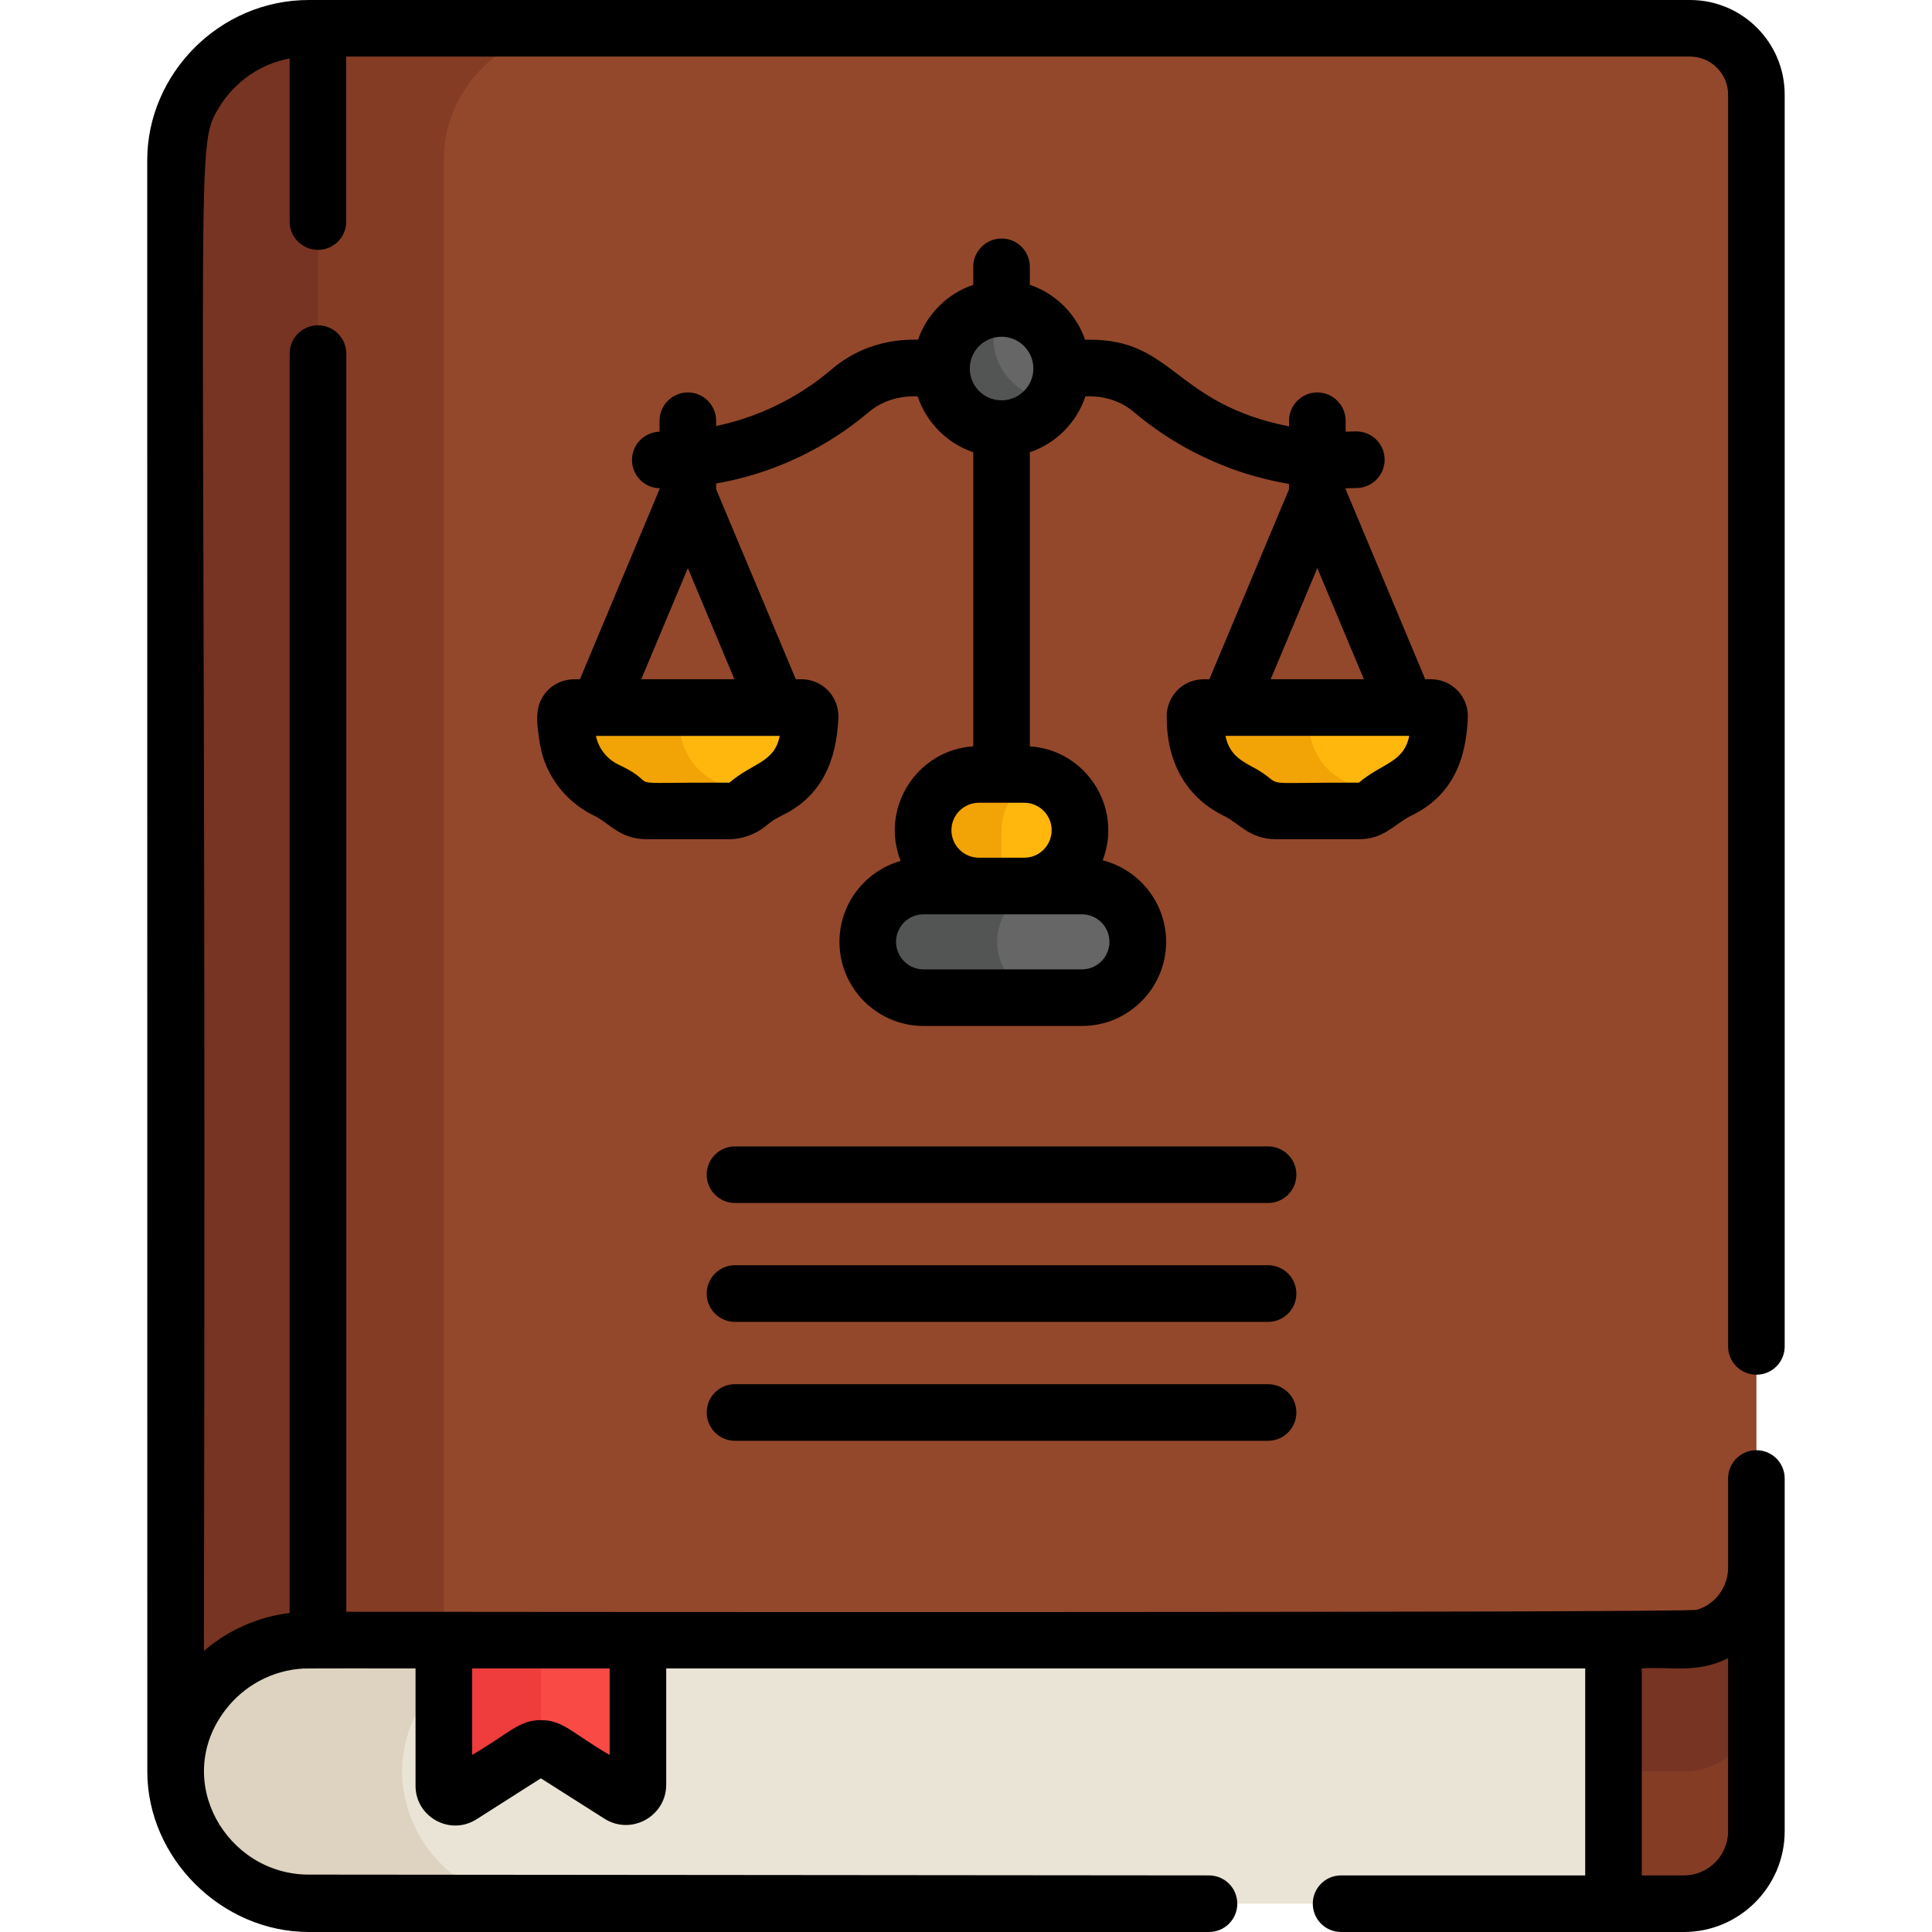 <svg width="24" height="24" viewBox="0 0 24 24" fill="none" xmlns="http://www.w3.org/2000/svg">
<g clip-path="url(#clip0)">
<path d="M3.837 0.352C2.898 0.352 2.169 1.135 2.182 1.989H2.181V22.006C2.194 21.103 2.93 20.374 3.837 20.374H3.837C4.502 20.374 21.646 20.374 20.92 20.374C21.416 20.374 21.819 19.971 21.819 19.475C21.819 19.254 21.819 0.968 21.819 1.175C21.819 0.72 21.45 0.352 20.996 0.352C14.04 0.352 11.603 0.352 3.837 0.352Z" fill="#93482B"/>
<path d="M5.514 1.989H5.514C5.502 1.138 6.228 0.352 7.169 0.352C6.458 0.352 4.548 0.352 3.837 0.352C2.898 0.352 2.169 1.136 2.182 1.989H2.181V22.006C2.194 21.103 2.93 20.374 3.837 20.374H3.837H5.514V1.989Z" fill="#843C25"/>
<path d="M3.95 0.352C3.945 0.352 3.83 0.352 3.837 0.352C2.898 0.352 2.169 1.135 2.182 1.989H2.181V22.006C2.194 21.103 2.93 20.374 3.837 20.374H3.837H3.95V0.352Z" fill="#773423"/>
<path d="M17.372 9.724C17.626 9.604 17.816 9.365 17.859 9.063C17.878 8.931 17.883 8.804 17.883 8.806C17.885 8.746 17.837 8.696 17.777 8.696H14.951C14.891 8.696 14.843 8.746 14.845 8.806C14.862 9.214 14.966 9.537 15.36 9.726C15.623 9.852 15.649 9.98 15.852 9.98H16.876C17.006 9.98 17.102 9.902 17.102 9.902C17.182 9.831 17.278 9.769 17.372 9.724Z" fill="#FFB70D"/>
<path d="M9.553 9.724C9.874 9.573 10.019 9.3 10.053 8.955C10.06 8.879 10.063 8.798 10.063 8.806C10.066 8.746 10.017 8.696 9.957 8.696H7.132C7.025 8.696 7.023 8.813 7.026 8.807C7.03 8.898 7.039 8.992 7.054 9.092C7.099 9.357 7.267 9.595 7.54 9.726C7.803 9.852 7.829 9.98 8.033 9.98H9.057C9.261 9.98 9.292 9.847 9.553 9.724Z" fill="#FFB70D"/>
<path d="M8.921 9.724C8.539 9.544 8.433 9.22 8.411 8.806C8.408 8.746 8.457 8.696 8.517 8.696H7.132C7.025 8.696 7.024 8.813 7.026 8.807C7.03 8.906 7.04 9 7.054 9.092C7.099 9.357 7.268 9.596 7.54 9.726C7.803 9.852 7.829 9.98 8.033 9.98C9.003 9.957 9.072 10.022 9.237 9.931C9.166 9.892 9.103 9.809 8.921 9.724Z" fill="#F2A306"/>
<path d="M3.837 20.374C2.93 20.374 2.194 21.103 2.181 22.006C2.194 22.91 2.93 23.639 3.837 23.639V23.648C4.718 23.648 19.205 23.648 20.044 23.648V20.374C19.114 20.374 4.823 20.374 3.837 20.374Z" fill="#EAE4D6"/>
<path d="M4.994 22.006C5.006 21.102 5.742 20.374 6.649 20.374C6.302 20.374 4.158 20.374 3.836 20.374C2.93 20.374 2.194 21.102 2.181 22.006C2.194 22.91 2.93 23.639 3.836 23.639V23.648H6.649V23.639C5.742 23.639 5.006 22.91 4.994 22.006Z" fill="#DDD3C0"/>
<path d="M20.92 20.374C20.746 20.374 20.216 20.374 20.044 20.374V23.648C20.216 23.648 20.744 23.648 20.918 23.648C21.415 23.648 21.819 23.245 21.819 22.748V19.475C21.819 19.971 21.416 20.374 20.92 20.374Z" fill="#773423"/>
<path d="M20.918 22.006C20.744 22.006 20.216 22.006 20.044 22.006V23.648C20.216 23.648 20.744 23.648 20.918 23.648C21.416 23.648 21.819 23.245 21.819 22.748V21.106C21.819 21.603 21.416 22.006 20.918 22.006Z" fill="#843C25"/>
<path d="M5.514 20.374V22.184C5.514 22.295 5.637 22.362 5.731 22.303L6.591 21.756C6.67 21.706 6.77 21.706 6.849 21.756L7.697 22.295C7.796 22.358 7.925 22.287 7.925 22.169V20.374H5.514Z" fill="#F94A46"/>
<path d="M6.72 20.374H5.514V22.184C5.514 22.295 5.637 22.362 5.731 22.303C6.612 21.758 6.597 21.719 6.72 21.719V20.374H6.72Z" fill="#EF3C3C"/>
<path d="M12.441 5.325C12.854 5.325 13.188 4.99 13.188 4.578C13.188 4.166 12.854 3.832 12.441 3.832C12.029 3.832 11.695 4.166 11.695 4.578C11.695 4.99 12.029 5.325 12.441 5.325Z" fill="#666666"/>
<path d="M12.442 3.832C11.872 3.831 11.506 4.451 11.795 4.951C12.001 5.308 12.458 5.431 12.815 5.224C12.932 5.156 13.024 5.061 13.088 4.951C12.513 4.95 12.155 4.331 12.442 3.832Z" fill="#535454"/>
<path d="M12.722 9.62H12.16C11.777 9.62 11.467 9.93 11.467 10.313V11.104H13.415V10.313C13.415 9.93 13.105 9.62 12.722 9.62Z" fill="#FFB70D"/>
<path d="M12.928 9.651C12.764 9.6 12.677 9.628 12.16 9.62C11.777 9.62 11.467 9.93 11.467 10.313V11.104H12.441V10.313C12.441 10.002 12.646 9.739 12.928 9.651Z" fill="#F2A306"/>
<path d="M14.134 11.7C14.134 11.317 13.823 11.007 13.44 11.007H11.472C11.089 11.007 10.779 11.317 10.779 11.7C10.779 12.083 11.089 12.393 11.472 12.393H13.44C13.823 12.393 14.134 12.083 14.134 11.7Z" fill="#666666"/>
<path d="M12.387 11.7C12.387 11.317 12.697 11.007 13.08 11.007H11.472C11.089 11.007 10.779 11.317 10.779 11.7C10.779 12.083 11.089 12.393 11.472 12.393H13.08C12.697 12.393 12.387 12.083 12.387 11.7Z" fill="#535454"/>
<path d="M16.744 9.726C16.362 9.543 16.252 9.232 16.23 8.806C16.227 8.746 16.276 8.696 16.336 8.696H14.951C14.891 8.696 14.843 8.746 14.845 8.806C14.866 9.193 14.947 9.528 15.36 9.726C15.622 9.852 15.65 9.98 15.852 9.98C16.823 9.957 16.891 10.022 17.056 9.931C16.983 9.89 16.929 9.815 16.744 9.726Z" fill="#F2A306"/>
<path d="M17.529 10.133C18.029 9.894 18.213 9.456 18.234 8.914C18.245 8.656 18.038 8.438 17.777 8.438H17.705L16.716 6.077V6.065C16.765 6.064 16.815 6.064 16.864 6.062C17.058 6.053 17.209 5.889 17.2 5.695C17.192 5.501 17.028 5.352 16.834 5.359C16.794 5.361 16.755 5.361 16.716 5.362V5.227C16.716 5.033 16.558 4.875 16.364 4.875C16.17 4.875 16.013 5.033 16.013 5.227V5.297C14.587 5.013 14.585 4.22 13.542 4.22H13.479C13.369 3.9 13.114 3.647 12.793 3.538V3.314C12.793 3.12 12.636 2.963 12.442 2.963C12.248 2.963 12.09 3.12 12.09 3.314V3.538C11.769 3.647 11.514 3.9 11.404 4.22C11.373 4.225 10.825 4.168 10.333 4.586C10.02 4.853 9.542 5.157 8.896 5.292V5.227C8.896 5.033 8.739 4.875 8.545 4.875C8.351 4.875 8.193 5.033 8.193 5.227V5.363C8.003 5.368 7.851 5.523 7.851 5.714C7.851 5.905 8.003 6.061 8.193 6.065V6.077L7.204 8.438C7.176 8.443 6.967 8.406 6.801 8.579C6.633 8.755 6.665 8.966 6.707 9.244C6.771 9.616 7.007 9.953 7.389 10.137C7.564 10.221 7.699 10.425 8.033 10.425H9.057C9.3 10.425 9.473 10.294 9.505 10.267C9.602 10.188 9.62 10.179 9.708 10.133C10.205 9.896 10.391 9.458 10.415 8.915C10.421 8.637 10.205 8.438 9.957 8.438H9.886L8.896 6.077V6.006C9.809 5.848 10.453 5.407 10.788 5.122C11.057 4.893 11.379 4.926 11.399 4.923C11.508 5.249 11.765 5.508 12.09 5.618V9.271C11.388 9.318 10.93 10.038 11.188 10.695C10.75 10.819 10.428 11.223 10.428 11.7C10.428 12.276 10.896 12.745 11.473 12.745H13.441C14.017 12.745 14.486 12.276 14.486 11.7C14.486 11.213 14.15 10.802 13.698 10.687C13.95 10.031 13.492 9.318 12.793 9.271V5.618C13.118 5.508 13.376 5.249 13.484 4.923C13.509 4.927 13.818 4.89 14.09 5.122C14.429 5.41 15.084 5.857 16.013 6.011V6.077L15.023 8.438C14.995 8.443 14.787 8.406 14.621 8.579C14.476 8.731 14.493 8.92 14.494 8.915C14.494 9.522 14.78 9.93 15.208 10.137C15.389 10.223 15.52 10.425 15.852 10.425H16.876C17.195 10.425 17.305 10.249 17.529 10.133ZM8.029 9.723L8.029 9.722C8.029 9.722 8.039 9.731 8.039 9.731C8.037 9.729 8.032 9.725 8.029 9.723ZM9.059 9.724C9.057 9.725 9.057 9.722 9.057 9.722C7.552 9.718 8.29 9.784 7.686 9.5C7.54 9.431 7.435 9.297 7.403 9.142H9.686C9.619 9.477 9.357 9.469 9.059 9.724ZM9.123 8.438H7.966L8.545 7.057L9.123 8.438ZM13.782 11.7C13.782 11.888 13.629 12.042 13.441 12.042H11.473C11.284 12.042 11.131 11.888 11.131 11.7C11.131 11.511 11.284 11.358 11.473 11.358C12.204 11.358 12.786 11.358 13.441 11.358C13.629 11.358 13.782 11.512 13.782 11.7ZM13.064 10.313C13.064 10.502 12.911 10.655 12.723 10.655H12.161C11.972 10.655 11.819 10.502 11.819 10.313C11.819 10.125 11.972 9.972 12.161 9.972H12.723C12.911 9.972 13.064 10.125 13.064 10.313ZM12.442 4.973C12.224 4.973 12.047 4.796 12.047 4.578C12.047 4.36 12.224 4.183 12.442 4.183C12.659 4.183 12.837 4.36 12.837 4.578C12.837 4.796 12.659 4.973 12.442 4.973ZM16.364 7.057L16.943 8.438H15.785L16.364 7.057ZM15.848 9.723C15.862 9.734 15.857 9.73 15.858 9.731C15.858 9.731 15.852 9.726 15.848 9.723ZM15.607 9.553C15.437 9.461 15.272 9.386 15.223 9.141H17.506C17.438 9.479 17.163 9.479 16.879 9.724C16.878 9.725 16.876 9.722 16.876 9.722C15.549 9.719 15.995 9.78 15.607 9.553Z" fill="black"/>
<path d="M15.752 14.241H9.13C8.936 14.241 8.779 14.398 8.779 14.592C8.779 14.787 8.936 14.944 9.13 14.944H15.752C15.947 14.944 16.104 14.787 16.104 14.592C16.104 14.398 15.947 14.241 15.752 14.241Z" fill="black"/>
<path d="M15.752 15.717H9.13C8.936 15.717 8.779 15.875 8.779 16.069C8.779 16.263 8.936 16.421 9.13 16.421H15.752C15.947 16.421 16.104 16.263 16.104 16.069C16.104 15.875 15.947 15.717 15.752 15.717Z" fill="black"/>
<path d="M15.752 17.195H9.13C8.936 17.195 8.779 17.352 8.779 17.546C8.779 17.74 8.936 17.898 9.13 17.898H15.752C15.947 17.898 16.104 17.74 16.104 17.546C16.104 17.352 15.947 17.195 15.752 17.195Z" fill="black"/>
<path d="M21.819 17.077C22.013 17.077 22.17 16.92 22.17 16.726V1.175C22.17 0.527 21.643 0 20.995 0C20.234 0 4.605 0 3.836 0C2.722 0 1.829 0.923 1.829 1.989C1.829 3.182 1.83 20.857 1.83 22.007C1.83 23.079 2.75 24 3.836 24H15.018C15.213 24 15.37 23.843 15.37 23.648C15.37 23.454 15.213 23.297 15.018 23.297C15.014 23.297 3.844 23.287 3.836 23.287C2.814 23.287 2.131 22.116 2.8 21.241C3.026 20.946 3.374 20.748 3.771 20.727C3.828 20.724 5.157 20.726 5.162 20.726V22.184C5.162 22.572 5.591 22.808 5.919 22.6L6.719 22.091L7.508 22.592C7.841 22.804 8.276 22.563 8.276 22.17V20.726H19.692V23.297H16.659C16.465 23.297 16.308 23.454 16.308 23.648C16.308 23.843 16.465 24 16.659 24C17.161 24 20.368 24 20.918 24C21.608 24 22.17 23.438 22.17 22.748C22.17 22.213 22.17 18.747 22.17 18.366C22.17 18.172 22.013 18.015 21.819 18.015C21.624 18.015 21.467 18.172 21.467 18.366V19.475C21.467 19.72 21.305 19.928 21.082 19.997C20.95 20.039 4.618 20.023 4.302 20.022V4.393C4.302 4.199 4.144 4.041 3.95 4.041C3.756 4.041 3.598 4.199 3.598 4.393V20.037C3.196 20.085 2.826 20.256 2.533 20.508C2.574 1.57 2.395 1.871 2.723 1.332C2.914 1.018 3.234 0.793 3.598 0.726V2.752C3.598 2.947 3.756 3.104 3.95 3.104C4.144 3.104 4.301 2.947 4.301 2.752V0.703H20.995C21.255 0.703 21.467 0.915 21.467 1.175V16.726C21.467 16.92 21.624 17.077 21.819 17.077ZM20.395 20.726C20.762 20.7 21.073 20.793 21.467 20.599V22.748C21.467 23.051 21.221 23.297 20.918 23.297H20.395L20.395 20.726ZM5.865 20.726H7.573V21.801C7.11 21.531 6.996 21.368 6.719 21.368C6.443 21.368 6.328 21.531 5.865 21.8V20.726Z" fill="black"/>
</g>
<defs>
<clipPath id="clip0">
<rect width="24" height="24" fill="white"/>
</clipPath>
</defs>
</svg>

